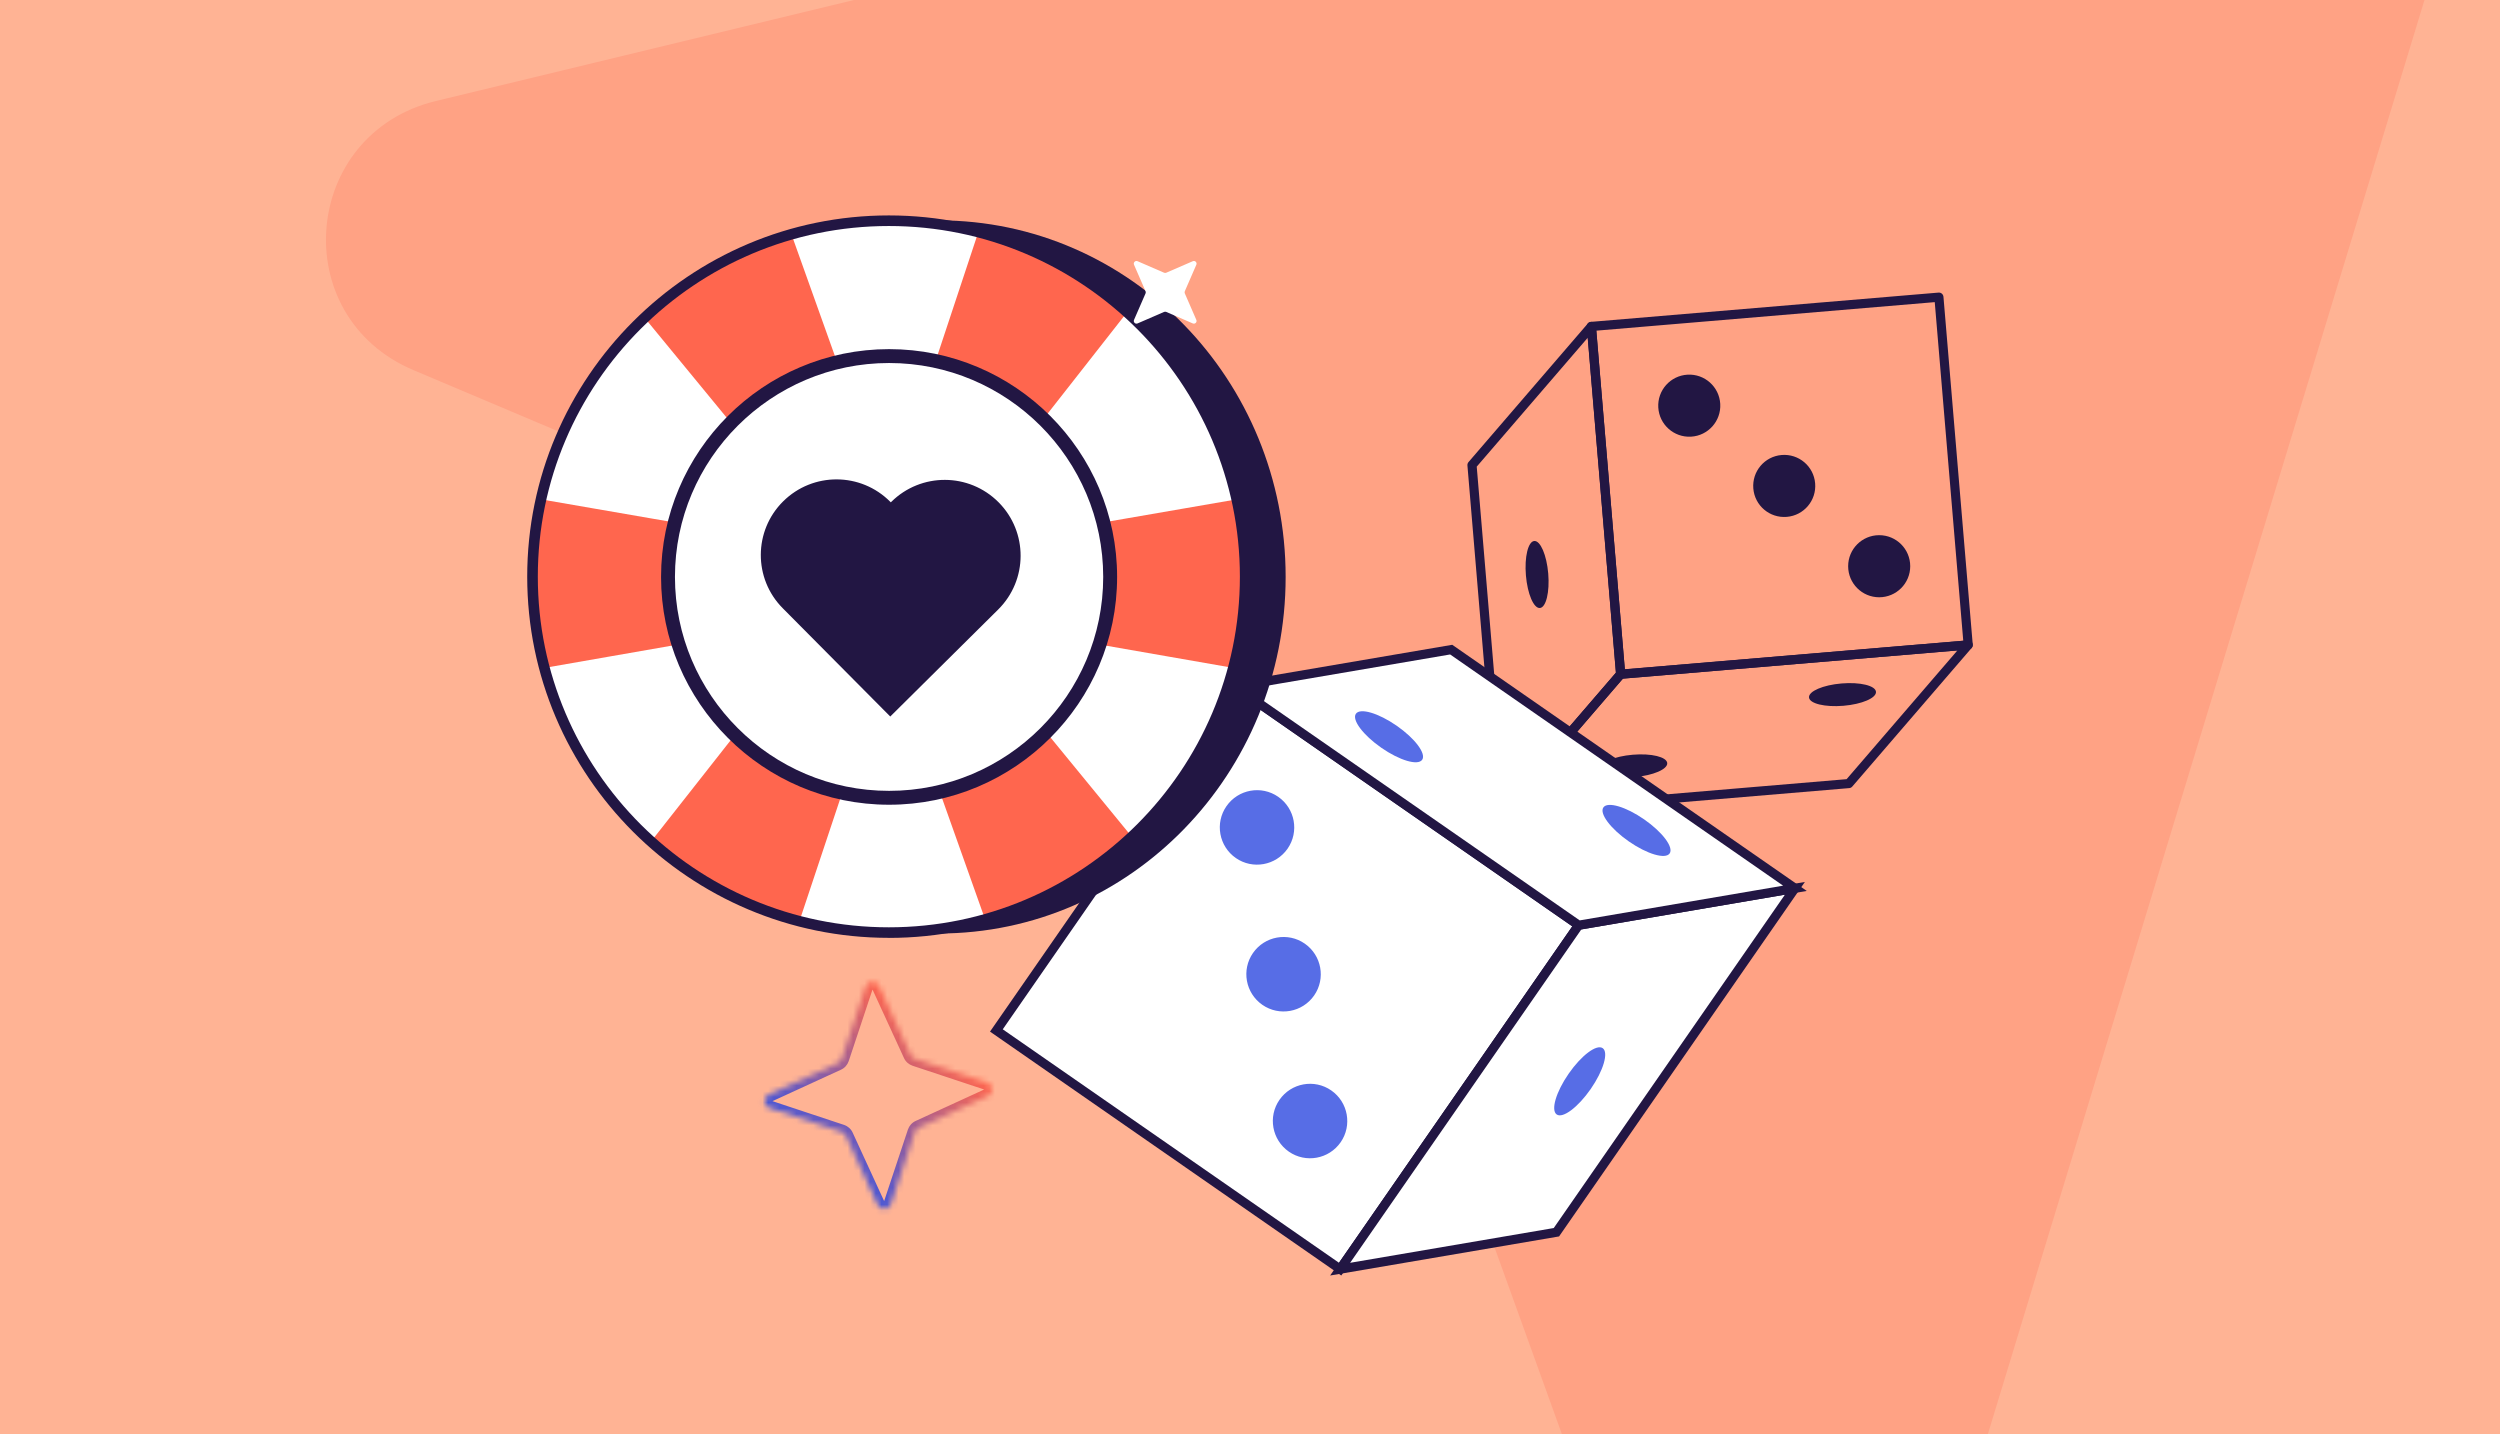 <svg width="441" height="253" viewBox="0 0 441 253" fill="none" xmlns="http://www.w3.org/2000/svg">
<rect x="0" y="0" width="441" height="253" fill="#333333" stroke="none"/>
<g clip-path="url(#clip0_10221_6087)">
<rect width="441" height="253" fill="#FFB394"/>
<path opacity="0.6" d="M406.775 -61.882L76.882 17.821C53.176 23.573 50.442 55.821 72.986 65.31L221.973 128.296C228.486 131.136 233.328 136.239 235.807 142.877L290.53 294.597C298.596 317.369 331.43 316.48 338.351 293.403L436.864 -30.168C442.58 -48.66 425.806 -66.34 406.775 -61.882Z" fill="#FF967A"/>
<g clip-path="url(#clip1_10221_6087)">
<path d="M285.876 119.743C285.464 119.743 285.108 119.428 285.068 118.999L279.901 57.649C279.885 57.439 279.949 57.221 280.087 57.059C280.224 56.897 280.426 56.792 280.637 56.776L341.952 51.614C342.405 51.574 342.785 51.905 342.825 52.35L347.992 113.7C348.008 113.91 347.944 114.129 347.806 114.291C347.669 114.452 347.466 114.557 347.256 114.574L285.941 119.743C285.941 119.743 285.892 119.743 285.868 119.743H285.876ZM281.591 58.329L286.62 118.061L346.318 113.028L341.289 53.297L281.591 58.329Z" fill="#221643"/>
<path d="M264.821 144.201C264.74 144.201 264.651 144.185 264.57 144.16C264.263 144.063 264.044 143.78 264.012 143.457L258.853 82.107C258.837 81.888 258.902 81.678 259.047 81.508L280.103 57.051C280.313 56.808 280.653 56.711 280.968 56.808C281.275 56.905 281.494 57.188 281.526 57.512L286.693 118.862C286.709 119.08 286.644 119.29 286.499 119.46L265.443 143.918C265.29 144.096 265.063 144.201 264.829 144.201H264.821ZM260.495 82.317L265.467 141.402L285.052 118.659L280.079 59.575L260.495 82.317Z" fill="#221643"/>
<path d="M264.82 144.201C264.521 144.201 264.238 144.031 264.101 143.756C263.955 143.465 263.996 143.109 264.206 142.858L285.27 118.4C285.407 118.239 285.601 118.142 285.811 118.125L347.127 112.956C347.45 112.931 347.765 113.101 347.911 113.392C348.057 113.684 348.016 114.04 347.806 114.29L326.742 138.748C326.605 138.91 326.411 139.007 326.2 139.023L264.885 144.185C264.885 144.185 264.837 144.185 264.82 144.185V144.201ZM286.28 119.711L266.729 142.421L325.74 137.445L345.291 114.735L286.28 119.711Z" fill="#221643"/>
<path d="M269.171 101.508C268.896 98.239 269.559 95.521 270.642 95.432C271.726 95.343 272.834 97.915 273.109 101.176C273.384 104.444 272.721 107.163 271.637 107.252C270.545 107.341 269.446 104.768 269.171 101.508Z" fill="#221643"/>
<path d="M288.359 137.073C285.092 137.348 282.375 136.685 282.286 135.601C282.197 134.509 284.769 133.408 288.027 133.133C291.294 132.858 294.011 133.522 294.1 134.606C294.189 135.69 291.617 136.798 288.359 137.073Z" fill="#221643"/>
<path d="M325.182 124.501C321.915 124.776 319.198 124.112 319.109 123.028C319.02 121.936 321.592 120.836 324.85 120.561C328.117 120.286 330.834 120.949 330.923 122.033C331.012 123.125 328.44 124.226 325.182 124.501Z" fill="#221643"/>
<path d="M315.195 91.176C312.179 91.427 309.535 89.194 309.285 86.176C309.034 83.159 311.266 80.513 314.282 80.262C317.298 80.011 319.942 82.244 320.192 85.262C320.443 88.28 318.211 90.925 315.195 91.176Z" fill="#221643"/>
<path d="M331.489 105.359C334.512 105.359 336.963 102.907 336.963 99.882C336.963 96.856 334.512 94.404 331.489 94.404C328.465 94.404 326.014 96.856 326.014 99.882C326.014 102.907 328.465 105.359 331.489 105.359Z" fill="#221643"/>
<path d="M298.299 77.029C301.317 76.856 303.624 74.268 303.452 71.248C303.279 68.228 300.693 65.92 297.674 66.092C294.656 66.265 292.349 68.853 292.521 71.873C292.694 74.893 295.28 77.201 298.299 77.029Z" fill="#221643"/>
<path d="M278.462 163.207L217.832 121.107L175.755 181.771L236.385 223.871L278.462 163.207Z" fill="white"/>
<path d="M236.601 225L174.639 181.975L217.639 119.978L279.601 163.003L236.601 225ZM176.887 181.571L236.196 222.751L277.354 163.408L218.044 122.227L176.887 181.571Z" fill="#221643"/>
<path d="M236.391 223.875L274.548 217.363L316.619 156.693L278.47 163.205L236.391 223.875Z" fill="white"/>
<path d="M234.636 225L278.001 162.469L318.381 155.576L275.017 218.107L234.636 225ZM278.947 163.95L238.161 222.759L274.079 216.626L314.864 157.817L278.947 163.95Z" fill="#221643"/>
<path d="M316.619 156.692L255.983 114.598L217.833 121.111L278.469 163.205L316.619 156.692Z" fill="white"/>
<path d="M278.284 164.063L215.747 120.642L256.177 113.74L318.713 157.162L278.284 164.063ZM219.928 121.572L278.664 162.356L314.541 156.231L255.805 115.447L219.928 121.572Z" fill="#221643"/>
<path d="M280.604 192.096C278.364 195.324 275.68 197.339 274.605 196.595C273.529 195.85 274.475 192.622 276.715 189.394C278.955 186.166 281.639 184.151 282.715 184.896C283.79 185.64 282.844 188.868 280.604 192.096Z" fill="#576DE6"/>
<path d="M290.032 144.541C293.259 146.782 295.272 149.468 294.528 150.544C293.784 151.62 290.558 150.673 287.332 148.432C284.105 146.191 282.092 143.505 282.836 142.429C283.58 141.353 286.806 142.3 290.032 144.541Z" fill="#576DE6"/>
<path d="M246.377 128.02C249.603 130.261 251.616 132.947 250.872 134.023C250.128 135.099 246.902 134.153 243.676 131.912C240.45 129.67 238.436 126.984 239.18 125.908C239.924 124.832 243.15 125.779 246.377 128.02Z" fill="#576DE6"/>
<path d="M230.164 166.458C233.14 168.529 233.884 172.623 231.814 175.6C229.744 178.577 225.652 179.321 222.677 177.25C219.701 175.179 218.957 171.085 221.027 168.108C223.097 165.131 227.189 164.386 230.164 166.458Z" fill="#576DE6"/>
<path d="M225.483 140.56C228.458 142.631 229.202 146.725 227.132 149.702C225.062 152.68 220.971 153.424 217.995 151.353C215.02 149.282 214.276 145.188 216.346 142.211C218.416 139.233 222.507 138.489 225.483 140.56Z" fill="#576DE6"/>
<path d="M234.838 192.355C237.814 194.426 238.558 198.52 236.488 201.497C234.418 204.474 230.326 205.219 227.351 203.148C224.375 201.077 223.631 196.983 225.701 194.005C227.771 191.028 231.863 190.284 234.838 192.355Z" fill="#576DE6"/>
<path d="M165.577 164.67C199.383 164.67 226.787 136.509 226.787 101.772C226.787 67.034 199.383 38.873 165.577 38.873C131.772 38.873 104.367 67.034 104.367 101.772C104.367 136.509 131.772 164.67 165.577 164.67Z" fill="#221643"/>
<path d="M156.793 164.512C191.508 164.512 219.651 136.4 219.651 101.723C219.651 67.046 191.508 38.935 156.793 38.935C122.078 38.935 93.936 67.046 93.936 101.723C93.936 136.4 122.078 164.512 156.793 164.512Z" fill="white"/>
<path d="M93.936 101.724C93.936 107.285 94.665 112.678 96.031 117.818L156.793 107.201L217.555 117.818C218.912 112.678 219.651 107.285 219.651 101.724C219.651 97.041 219.117 92.48 218.144 88.087L156.793 98.705L95.442 88.087C94.469 92.48 93.936 97.041 93.936 101.724Z" fill="#FF664E"/>
<path d="M126.948 46.618C122.102 49.356 117.76 52.646 113.952 56.357L153.091 103.976L173.722 162.045C178.868 160.699 183.93 158.69 188.777 155.951C192.856 153.643 196.571 150.942 199.92 147.932L160.492 99.799L139.57 41.216C135.266 42.534 131.028 44.309 126.948 46.618Z" fill="#FF664E"/>
<path d="M187.615 47.159C182.712 44.523 177.603 42.617 172.429 41.383L153.042 99.872L114.933 148.324C118.816 151.95 123.232 155.147 128.135 157.782C132.27 159.997 136.537 161.689 140.878 162.913L160.546 103.901L198.936 54.935C195.521 52 191.75 49.374 187.624 47.159H187.615Z" fill="#FF664E"/>
<path d="M156.793 165.437C121.612 165.437 93 136.856 93 101.723C93 66.59 121.612 38 156.793 38C191.974 38 220.587 66.581 220.587 101.723C220.587 136.866 191.974 165.447 156.793 165.447V165.437ZM156.793 39.869C122.651 39.869 94.871 67.618 94.871 101.723C94.871 135.828 122.651 163.577 156.793 163.577C190.936 163.577 218.715 135.828 218.715 101.723C218.715 67.618 190.936 39.869 156.793 39.869Z" fill="#221643"/>
<path d="M156.834 140.209C178.083 140.209 195.309 123 195.309 101.772C195.309 80.543 178.083 63.334 156.834 63.334C135.585 63.334 118.359 80.543 118.359 101.772C118.359 123 135.585 140.209 156.834 140.209Z" fill="white"/>
<path d="M156.834 141.956C134.656 141.956 116.61 123.928 116.61 101.772C116.61 79.615 134.656 61.587 156.834 61.587C179.011 61.587 197.058 79.615 197.058 101.772C197.058 123.928 179.011 141.956 156.834 141.956ZM156.834 64.036C136.005 64.036 119.062 80.963 119.062 101.772C119.062 122.58 136.005 139.507 156.834 139.507C177.663 139.507 194.606 122.58 194.606 101.772C194.606 80.963 177.663 64.036 156.834 64.036Z" fill="#221643"/>
<path d="M138.153 88.437C143.386 83.248 151.841 83.279 157.035 88.508L157.14 88.612L157.219 88.533C162.467 83.329 170.944 83.363 176.151 88.605C181.36 93.847 181.327 102.316 176.08 107.518L157.041 126.394L138.082 107.299C132.886 102.07 132.92 93.624 138.153 88.435L138.153 88.437Z" fill="#221643"/>
<path d="M205.727 48.108L210.41 46.077C210.802 45.907 211.205 46.303 211.034 46.7L209 51.376C208.948 51.494 208.948 51.631 209 51.754L211.034 56.43C211.205 56.822 210.807 57.223 210.41 57.053L205.727 55.022C205.608 54.97 205.471 54.97 205.348 55.022L200.665 57.053C200.272 57.223 199.87 56.826 200.04 56.43L202.075 51.754C202.127 51.636 202.127 51.499 202.075 51.376L200.04 46.7C199.87 46.308 200.268 45.907 200.665 46.077L205.348 48.108C205.466 48.16 205.604 48.16 205.727 48.108Z" fill="white"/>
<mask id="path-33-inside-1_10221_6087" fill="white">
<path d="M161.387 186.765L174.141 190.997C175.21 191.352 175.301 192.836 174.269 193.315L162.056 198.92C161.746 199.06 161.505 199.329 161.391 199.661L157.154 212.403C156.798 213.471 155.313 213.562 154.833 212.531L149.224 200.33C149.084 200.021 148.815 199.78 148.482 199.666L135.728 195.435C134.659 195.079 134.569 193.596 135.601 193.116L147.814 187.511C148.124 187.371 148.364 187.102 148.478 186.77L152.716 174.028C153.071 172.96 154.557 172.869 155.037 173.9L160.646 186.101C160.786 186.41 161.055 186.651 161.387 186.765Z"/>
</mask>
<path d="M161.387 186.765L160.966 187.994L160.977 187.998L161.387 186.765ZM174.141 190.997L174.552 189.764L174.551 189.763L174.141 190.997ZM174.269 193.315L174.812 194.496L174.817 194.493L174.269 193.315ZM162.056 198.92L162.593 200.103L162.599 200.101L162.056 198.92ZM161.391 199.661L160.161 199.24L160.157 199.252L161.391 199.661ZM157.154 212.403L158.388 212.814L158.388 212.813L157.154 212.403ZM154.833 212.531L153.651 213.074L153.654 213.079L154.833 212.531ZM149.224 200.33L148.04 200.867L148.042 200.873L149.224 200.33ZM148.482 199.666L148.904 198.437L148.892 198.433L148.482 199.666ZM135.728 195.435L135.318 196.668L135.318 196.668L135.728 195.435ZM135.601 193.116L135.058 191.935L135.052 191.938L135.601 193.116ZM147.814 187.511L147.277 186.328L147.271 186.33L147.814 187.511ZM148.478 186.77L149.709 187.191L149.713 187.179L148.478 186.77ZM152.716 174.028L151.482 173.618L151.481 173.618L152.716 174.028ZM155.037 173.9L156.219 173.358L156.216 173.352L155.037 173.9ZM160.646 186.101L161.83 185.564L161.827 185.558L160.646 186.101ZM160.977 187.998L173.731 192.23L174.551 189.763L161.798 185.532L160.977 187.998ZM173.731 192.23C173.737 192.232 173.734 192.231 173.725 192.225C173.717 192.219 173.71 192.212 173.704 192.204C173.699 192.197 173.697 192.191 173.695 192.188C173.694 192.185 173.694 192.184 173.694 192.184C173.694 192.184 173.694 192.182 173.695 192.179C173.696 192.176 173.698 192.17 173.702 192.162C173.707 192.153 173.713 192.145 173.72 192.139C173.727 192.133 173.729 192.133 173.72 192.137L174.817 194.493C176.917 193.517 176.737 190.49 174.552 189.764L173.731 192.23ZM173.726 192.134L161.513 197.739L162.599 200.101L174.812 194.496L173.726 192.134ZM161.519 197.737C160.871 198.03 160.387 198.582 160.161 199.24L162.622 200.083C162.622 200.08 162.622 200.082 162.619 200.086C162.615 200.09 162.607 200.097 162.593 200.103L161.519 197.737ZM160.157 199.252L155.92 211.994L158.388 212.813L162.626 200.071L160.157 199.252ZM155.92 211.993C155.918 212 155.918 211.996 155.924 211.988C155.93 211.98 155.937 211.973 155.945 211.967C155.953 211.962 155.959 211.959 155.962 211.958C155.964 211.957 155.966 211.957 155.966 211.957C155.966 211.957 155.967 211.957 155.97 211.958C155.974 211.958 155.98 211.96 155.988 211.965C155.996 211.969 156.004 211.976 156.01 211.982C156.017 211.989 156.016 211.991 156.012 211.983L153.654 213.079C154.63 215.177 157.661 214.997 158.388 212.814L155.92 211.993ZM156.015 211.989L150.406 199.788L148.042 200.873L153.651 213.074L156.015 211.989ZM150.409 199.794C150.115 199.146 149.563 198.663 148.904 198.437L148.06 200.896C148.063 200.896 148.061 200.896 148.057 200.893C148.054 200.89 148.046 200.882 148.04 200.867L150.409 199.794ZM148.892 198.433L136.138 194.201L135.318 196.668L148.072 200.9L148.892 198.433ZM136.139 194.202C136.133 194.2 136.136 194.2 136.144 194.206C136.152 194.212 136.16 194.219 136.165 194.227C136.171 194.234 136.173 194.24 136.174 194.243C136.175 194.246 136.175 194.247 136.175 194.248C136.175 194.248 136.175 194.249 136.175 194.252C136.174 194.255 136.172 194.262 136.168 194.27C136.163 194.278 136.157 194.286 136.15 194.292C136.143 194.298 136.141 194.298 136.149 194.294L135.052 191.938C132.953 192.914 133.133 195.941 135.318 196.668L136.139 194.202ZM136.144 194.297L148.357 188.692L147.271 186.33L135.058 191.935L136.144 194.297ZM148.351 188.694C148.999 188.401 149.483 187.849 149.709 187.191L147.248 186.349C147.247 186.351 147.247 186.349 147.251 186.346C147.254 186.342 147.262 186.334 147.277 186.328L148.351 188.694ZM149.713 187.179L153.95 174.437L151.481 173.618L147.244 186.36L149.713 187.179ZM153.95 174.438C153.952 174.432 153.952 174.435 153.946 174.443C153.94 174.451 153.932 174.459 153.924 174.464C153.917 174.47 153.911 174.472 153.908 174.473C153.905 174.474 153.904 174.474 153.904 174.474C153.904 174.474 153.902 174.474 153.899 174.474C153.896 174.473 153.89 174.471 153.882 174.466C153.873 174.462 153.866 174.455 153.859 174.449C153.853 174.442 153.854 174.44 153.857 174.448L156.216 173.352C155.239 171.255 152.209 171.435 151.482 173.618L153.95 174.438ZM153.855 174.442L159.464 186.643L161.827 185.558L156.219 173.358L153.855 174.442ZM159.461 186.638C159.755 187.285 160.307 187.768 160.966 187.994L161.809 185.536C161.807 185.535 161.808 185.535 161.812 185.538C161.816 185.542 161.824 185.55 161.83 185.564L159.461 186.638Z" fill="url(#paint0_linear_10221_6087)" mask="url(#path-33-inside-1_10221_6087)"/>
</g>
</g>
<defs>
<linearGradient id="paint0_linear_10221_6087" x1="164.66" y1="182.369" x2="145.23" y2="204.081" gradientUnits="userSpaceOnUse">
<stop stop-color="#FF664E"/>
<stop offset="1" stop-color="#4656D7"/>
</linearGradient>
<clipPath id="clip0_10221_6087">
<rect width="441" height="253" fill="white"/>
</clipPath>
<clipPath id="clip1_10221_6087">
<rect width="255" height="197" fill="white" transform="translate(93 28)"/>
</clipPath>
</defs>
</svg>
